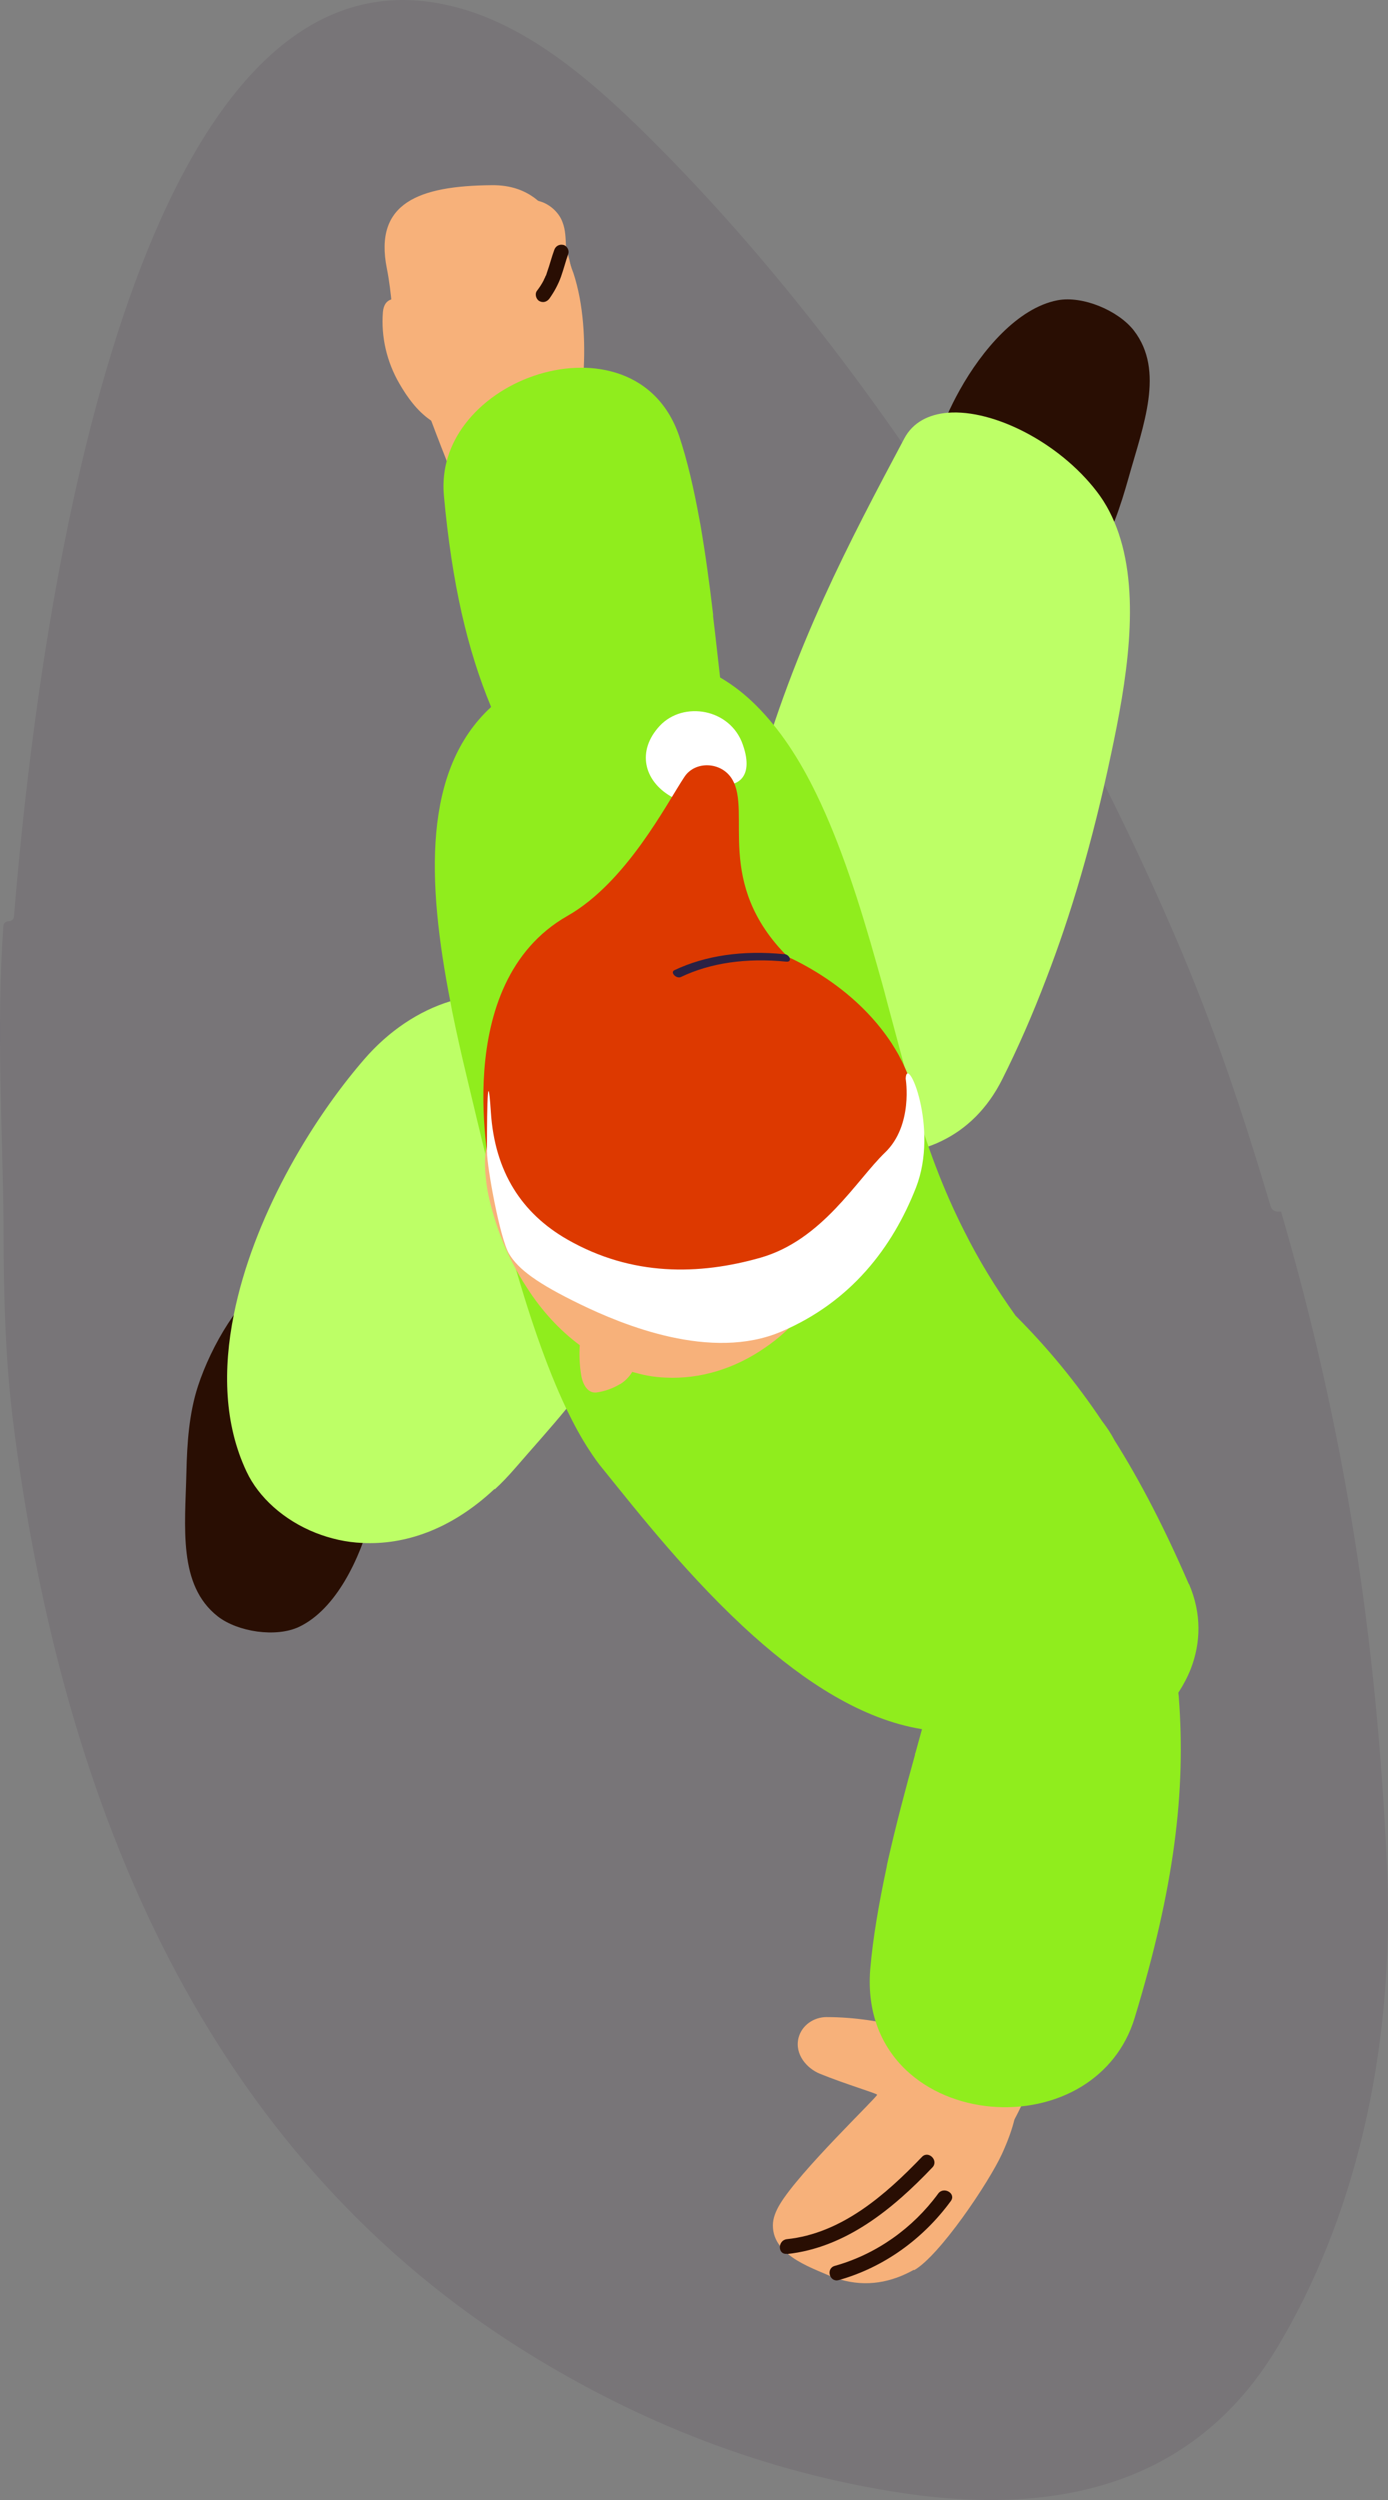 <?xml version="1.0" encoding="UTF-8"?> <svg xmlns="http://www.w3.org/2000/svg" width="30" height="54" viewBox="0 0 30 54" fill="none"><rect x="0" y="0" width="30" height="54" fill="#808080" stroke="none"/><g opacity="0.15"><path d="M0.188 19.899C0.248 19.899 0.298 19.858 0.302 19.803C1.067 10.457 3.518 -0.866 9.366 0.053C9.708 0.108 10.043 0.196 10.367 0.318C11.725 0.826 12.912 1.865 13.986 2.925C18.679 7.565 22.718 14 25.392 20.208C26.255 22.215 26.855 24.019 27.466 26.065C27.485 26.128 27.548 26.171 27.62 26.171C27.641 26.171 27.662 26.171 27.683 26.171C27.684 26.171 27.685 26.171 27.687 26.172C27.688 26.172 27.688 26.173 27.689 26.174C27.689 26.175 27.69 26.176 27.69 26.177C29.069 30.907 29.757 35.385 29.977 40.303C30.161 44.44 29.219 48.019 27.607 50.704C26.166 53.104 23.675 54.465 19.545 53.855C16.485 53.402 13.756 52.286 11.37 50.803C4.801 46.718 1.476 39.66 0.322 31.01C0.175 29.906 0.076 28.723 0.077 26.43C0.063 24.524 -0.087 22.21 0.074 19.995C0.078 19.941 0.128 19.899 0.188 19.899Z" fill="#48344A"></path></g><path d="M13.982 12.936C14.265 12.426 14.511 11.769 14.35 11.377C13.698 9.78 13.335 9.331 12.366 7.757C12.003 7.171 10.949 6.727 10.298 6.977C9.372 7.336 8.8 7.705 9.216 8.811C9.688 10.072 10.666 12.615 11.327 13.258C11.63 13.551 11.97 13.848 12.513 13.844C13.245 13.834 13.703 13.437 13.982 12.941V12.936Z" fill="#F7B17A"></path><path d="M21.539 13.967C22.328 13.711 23.187 12.847 23.688 12.062C24.023 11.538 24.221 10.928 24.392 10.323C24.713 9.179 25.176 8.012 24.51 7.143C24.174 6.708 23.4 6.382 22.857 6.486C21.997 6.651 21.222 7.568 20.745 8.423C20.32 9.179 20.051 10.025 19.867 10.871C19.555 12.332 19.82 14.52 21.539 13.967Z" fill="#290E03"></path><path d="M14.766 20.04C15.239 19.388 15.706 18.509 15.635 17.857C15.357 15.229 15.078 14.426 14.436 11.713C14.195 10.702 13.127 9.638 12.31 9.761C11.153 9.936 10.397 10.272 10.549 12.077C10.719 14.133 11.087 18.291 11.654 19.496C11.914 20.045 12.211 20.626 12.83 20.824C13.661 21.089 14.299 20.678 14.761 20.04H14.766Z" fill="#F7B17A"></path><path d="M5.885 27.563C5.186 28.008 4.568 29.061 4.279 29.94C4.086 30.531 4.043 31.174 4.029 31.802C4.001 32.989 3.845 34.236 4.704 34.912C5.139 35.252 5.97 35.375 6.466 35.139C7.26 34.761 7.779 33.678 8.03 32.733C8.252 31.892 8.303 31.008 8.27 30.144C8.209 28.65 7.406 26.599 5.881 27.563H5.885Z" fill="#290E03"></path><path d="M10.694 32.17C10.845 32.033 10.996 31.872 11.147 31.698C11.506 31.282 11.889 30.861 12.248 30.422C12.338 30.308 12.427 30.2 12.517 30.086C12.588 29.996 12.654 29.911 12.72 29.817C13.249 29.094 13.67 28.319 13.788 27.449C13.986 26.022 14.033 24.368 13.268 23.087C13.211 22.988 13.15 22.893 13.079 22.799C13.07 22.78 13.056 22.766 13.046 22.747C12.196 21.627 11.039 21.306 9.938 21.57C9.872 21.589 9.806 21.603 9.735 21.627C9.05 21.835 8.394 22.274 7.865 22.889C6.684 24.255 5.466 26.339 5.055 28.39C4.814 29.585 4.847 30.767 5.329 31.787C5.588 32.34 6.132 32.837 6.826 33.111C7.138 33.233 7.478 33.314 7.837 33.328C8.725 33.371 9.731 33.059 10.689 32.161L10.694 32.17Z" fill="#BDFF66"></path><path d="M18.34 32.553C19.029 35.105 19.865 36.608 20.748 39.25C21.079 40.237 21.57 40.776 22.737 40.696C23.904 40.615 24.815 39.373 24.659 37.548C24.484 35.493 23.313 31.934 22.638 30.786C22.331 30.261 21.981 29.713 21.348 29.571C20.493 29.382 17.641 29.954 18.34 32.548V32.553Z" fill="#F7B17A"></path><path d="M22.109 45.403C23.215 43.012 23.479 42.478 24.513 39.912C24.901 38.952 24.901 37.587 24.093 37.024C23.281 36.462 21.245 36.594 20.924 38.395C20.513 40.677 19.601 43.475 19.342 44.746C19.224 45.328 19.096 46.074 19.422 46.523C19.861 47.133 20.99 47.832 22.114 45.403H22.109Z" fill="#F7B17A"></path><path d="M19.756 49.037C20.304 48.73 21.367 47.151 21.655 46.528C21.787 46.239 21.877 45.989 21.929 45.767C22.108 44.968 21.745 44.576 20.833 44.217C20.502 44.089 20.073 43.924 19.567 43.796C19.067 43.669 18.486 43.569 17.862 43.569C17.598 43.569 17.328 43.739 17.258 44.023C17.173 44.377 17.442 44.68 17.721 44.793C18.278 45.02 18.958 45.219 18.958 45.247C18.958 45.299 17.272 46.91 16.852 47.619C16.771 47.756 16.705 47.908 16.705 48.068C16.705 48.243 16.762 48.385 16.856 48.508C16.903 48.574 16.96 48.631 17.021 48.678C17.272 48.891 17.621 49.023 17.872 49.132C17.895 49.141 17.914 49.151 17.938 49.16C18.009 49.188 18.084 49.217 18.155 49.236C18.736 49.406 19.27 49.297 19.752 49.028L19.756 49.037Z" fill="#F7B17A"></path><path d="M17.012 48.687C18.283 48.55 19.303 47.709 20.153 46.816C20.295 46.669 20.068 46.442 19.927 46.589C19.138 47.411 18.189 48.243 17.008 48.366C16.805 48.389 16.805 48.706 17.008 48.682L17.012 48.687Z" fill="#290E03"></path><path d="M18.128 49.25C19.105 48.976 19.951 48.361 20.55 47.544C20.673 47.378 20.395 47.218 20.277 47.383C19.729 48.13 18.94 48.692 18.043 48.943C17.844 48.999 17.929 49.306 18.128 49.25Z" fill="#290E03"></path><path d="M20.788 39.41C21.203 39.699 21.709 39.84 22.214 39.836C22.417 39.836 22.417 39.519 22.214 39.519C21.761 39.519 21.321 39.396 20.948 39.136C20.878 39.089 20.774 39.122 20.731 39.193C20.684 39.273 20.717 39.363 20.788 39.41Z" fill="#290E03"></path><path d="M19.932 24.808C20.074 24.765 20.216 24.713 20.348 24.647C20.881 24.392 21.344 23.952 21.666 23.305C21.996 22.648 22.313 21.93 22.615 21.136C23.139 19.779 23.611 18.201 24.013 16.296C24.343 14.751 24.655 12.922 24.178 11.518C24.065 11.188 23.914 10.885 23.701 10.611C22.889 9.557 21.477 8.839 20.489 8.915C20.074 8.948 19.729 9.123 19.545 9.472C18.34 11.736 17.183 13.919 16.343 16.887C16.111 17.714 15.899 18.602 15.724 19.567C15.691 19.751 15.658 19.926 15.625 20.115V20.124C15.563 20.479 15.511 20.847 15.459 21.221C15.445 21.301 15.441 21.381 15.436 21.457C15.374 22.43 15.781 23.262 16.418 23.877C16.541 23.995 16.673 24.103 16.815 24.207C17.495 24.699 18.34 24.968 19.158 24.94C19.417 24.93 19.677 24.888 19.927 24.812L19.932 24.808Z" fill="#BDFF66"></path><path d="M12.508 7.842C12.508 5.867 12.243 3.981 10.628 4C9.06 4.014 8.078 4.378 8.361 5.796C8.578 6.888 8.441 8.088 8.937 8.513C9.957 9.392 12.508 9.128 12.508 7.847V7.842Z" fill="#F7B17A"></path><path d="M10.42 9.335C10.873 9.307 11.36 9.184 11.766 9.038C12.177 8.886 12.526 8.622 12.597 8.178C12.602 8.145 12.607 8.111 12.611 8.078C12.654 7.37 12.616 6.576 12.394 5.9C12.38 5.862 12.366 5.824 12.352 5.786C12.352 5.786 12.352 5.786 12.352 5.782C12.323 5.701 12.29 5.626 12.271 5.55C12.252 5.479 12.238 5.404 12.233 5.328V5.319C12.224 5.144 12.224 4.969 12.158 4.799C12.087 4.6 11.898 4.421 11.686 4.354C11.671 4.35 11.657 4.345 11.638 4.34C11.52 4.312 11.393 4.321 11.28 4.388C10.821 4.647 10.599 5.096 10.354 5.536C10.344 5.555 10.335 5.569 10.325 5.588C10.17 5.857 10.151 6.07 10.344 6.325C10.505 6.533 10.698 6.713 10.817 6.949C10.826 6.963 10.831 6.973 10.835 6.987C10.911 7.152 11.02 7.483 10.906 7.653C10.689 7.984 10.085 7.729 9.839 7.587C9.735 7.525 9.636 7.459 9.541 7.384C9.286 7.18 9.079 6.935 8.904 6.656C8.805 6.5 8.606 6.415 8.46 6.467C8.361 6.495 8.29 6.58 8.276 6.741C8.233 7.275 8.361 7.818 8.63 8.282C8.809 8.593 9.017 8.872 9.291 9.066C9.504 9.222 9.749 9.321 10.047 9.34C10.17 9.35 10.297 9.35 10.425 9.34L10.42 9.335Z" fill="#F7B17A"></path><path d="M11.98 5.398C11.923 5.554 11.881 5.72 11.824 5.881C11.815 5.909 11.805 5.951 11.786 5.975C11.805 5.947 11.791 5.961 11.786 5.975C11.786 5.984 11.777 5.994 11.777 5.999C11.768 6.018 11.758 6.032 11.753 6.051C11.711 6.136 11.659 6.211 11.602 6.287C11.555 6.353 11.588 6.467 11.659 6.504C11.739 6.547 11.824 6.519 11.876 6.448C11.98 6.301 12.065 6.145 12.126 5.975C12.183 5.814 12.226 5.644 12.282 5.484C12.311 5.403 12.249 5.304 12.174 5.29C12.084 5.271 12.008 5.318 11.98 5.398Z" fill="#290E03"></path><path d="M25.695 34.217C25.171 33.007 24.647 31.996 24.09 31.112C24.014 30.965 23.919 30.824 23.82 30.696C23.244 29.836 22.63 29.099 21.95 28.418C21.515 27.809 21.152 27.213 20.845 26.599C20.382 25.687 20.028 24.742 19.725 23.678C19.537 23.012 19.357 22.317 19.168 21.623C19.13 21.476 19.093 21.33 19.05 21.183C19.017 21.065 18.984 20.947 18.951 20.833C18.582 19.52 18.172 18.234 17.643 17.147C17.279 16.396 16.854 15.748 16.348 15.243C16.108 15.002 15.848 14.799 15.564 14.633C15.517 14.231 15.47 13.783 15.413 13.315V13.291C15.413 13.291 15.413 13.291 15.413 13.286C15.413 13.286 15.413 13.285 15.413 13.281V13.272C15.338 12.634 15.248 11.963 15.135 11.311C15.125 11.278 15.125 11.245 15.116 11.212C14.998 10.564 14.856 9.945 14.677 9.411C14.421 8.669 13.911 8.234 13.307 8.05C12.197 7.71 10.771 8.206 10.048 9.165C9.722 9.595 9.542 10.12 9.594 10.701C9.769 12.606 10.1 14.033 10.615 15.271C9.141 16.627 9.221 19.014 9.736 21.646C9.75 21.712 9.76 21.779 9.774 21.849C9.868 22.312 9.972 22.776 10.086 23.248C10.7 25.833 11.366 28.593 12.244 30.436C12.4 30.758 12.56 31.055 12.731 31.315C12.83 31.466 12.924 31.604 13.028 31.726C13.774 32.648 14.927 34.122 16.287 35.337C17.397 36.329 18.639 37.142 19.928 37.35C19.881 37.516 19.834 37.686 19.787 37.86L19.777 37.884C19.777 37.884 19.777 37.884 19.777 37.889V37.903C19.57 38.645 19.362 39.434 19.187 40.209C19.178 40.252 19.168 40.289 19.163 40.332C18.998 41.107 18.866 41.858 18.809 42.539C18.734 43.489 19.059 44.217 19.588 44.718C20.561 45.634 22.224 45.776 23.381 45.067C23.901 44.746 24.321 44.255 24.524 43.588C25.384 40.762 25.634 38.697 25.478 36.655C25.478 36.622 25.469 36.594 25.469 36.561C25.577 36.395 25.667 36.225 25.738 36.046C25.955 35.483 25.974 34.855 25.7 34.217H25.695Z" fill="#90ED1D"></path><path d="M13.405 29.897C13.504 29.836 13.598 29.746 13.665 29.633C13.773 29.661 13.882 29.694 13.995 29.713C14.127 29.737 14.255 29.751 14.382 29.756C15.129 29.793 15.875 29.567 16.531 29.113C16.82 28.919 17.089 28.673 17.334 28.394C17.457 28.257 17.278 28.021 17.16 28.163C17.155 28.163 17.15 28.168 17.145 28.172C17.15 28.144 17.155 28.111 17.16 28.082C17.273 28.092 17.349 27.865 17.23 27.775C16.092 26.892 14.93 26.055 13.745 25.275C13.164 24.893 12.583 24.496 11.983 24.16C11.544 23.91 10.963 23.763 10.646 24.363C10.476 24.685 10.458 25.091 10.505 25.483C10.528 25.706 10.576 25.923 10.632 26.121C10.741 26.523 10.887 26.901 11.067 27.256C11.166 27.449 11.27 27.638 11.388 27.813C11.709 28.314 12.097 28.735 12.531 29.056C12.517 29.269 12.526 29.481 12.559 29.685C12.592 29.911 12.706 30.101 12.895 30.077C13.065 30.053 13.244 29.992 13.4 29.897H13.405Z" fill="#F7B17A"></path><path d="M15.824 16.935C15.824 16.935 16.329 16.864 16.055 16.084C15.786 15.304 14.77 15.134 14.26 15.678C13.755 16.221 13.92 16.864 14.496 17.2C15.073 17.535 15.819 16.935 15.819 16.935H15.824Z" fill="white"></path><path d="M19.871 24.818C19.871 24.818 19.871 24.78 19.876 24.766C19.876 24.747 19.876 24.723 19.876 24.7C19.876 24.657 19.876 24.619 19.876 24.582C19.876 24.482 19.876 24.388 19.871 24.293C19.871 24.218 19.857 24.137 19.848 24.062C19.834 23.962 19.819 23.868 19.796 23.773C19.73 23.476 19.626 23.192 19.494 22.923C19.47 22.88 19.446 22.833 19.423 22.786C19.375 22.701 19.323 22.616 19.272 22.535C19.12 22.304 18.946 22.086 18.752 21.883C18.303 21.411 17.741 21.014 17.132 20.716C17.099 20.702 17.066 20.688 17.033 20.673C15.422 19.067 16.253 17.54 15.824 16.831C15.597 16.453 15.03 16.425 14.794 16.779C14.407 17.361 13.538 19.062 12.262 19.785C9.693 21.25 10.591 25.309 10.633 25.498C10.69 25.744 10.775 25.99 10.888 26.217C10.94 26.325 10.997 26.434 11.063 26.538C11.124 26.637 11.195 26.727 11.271 26.812C11.323 26.874 11.379 26.926 11.441 26.982C11.616 27.134 11.814 27.256 12.026 27.36C12.329 27.512 12.659 27.63 12.985 27.753C13.547 27.965 14.218 28.126 14.874 28.197C15.2 28.23 15.521 28.244 15.824 28.23C15.843 28.23 15.861 28.23 15.885 28.23C16.622 28.187 17.222 27.833 17.793 27.469C17.845 27.436 17.897 27.403 17.949 27.37C18.369 27.105 18.766 26.793 19.097 26.439C19.106 26.429 19.116 26.42 19.125 26.406C19.22 26.302 19.305 26.198 19.385 26.084C19.442 26.004 19.498 25.919 19.546 25.834C19.725 25.527 19.843 25.186 19.876 24.818H19.871Z" fill="#DD3900"></path><path d="M16.948 20.611C16.055 20.521 15.243 20.64 14.577 20.956C14.477 21.003 14.619 21.15 14.718 21.103C15.361 20.796 16.135 20.687 16.995 20.772C17.127 20.786 17.08 20.621 16.948 20.607V20.611Z" fill="#2A2144"></path><path d="M19.575 23.3C19.575 23.3 19.745 24.307 19.126 24.898C18.512 25.489 17.775 26.783 16.439 27.166C15.111 27.544 13.662 27.573 12.264 26.774C11.281 26.212 10.695 25.318 10.61 24.028C10.525 22.738 10.525 24.534 10.525 24.869C10.525 25.205 10.804 26.746 11.002 27.081C11.201 27.417 11.616 27.724 12.542 28.173C13.468 28.622 15.371 29.406 16.883 28.764C18.394 28.121 19.291 26.944 19.797 25.654C20.302 24.364 19.598 22.738 19.575 23.3Z" fill="white"></path></svg> 